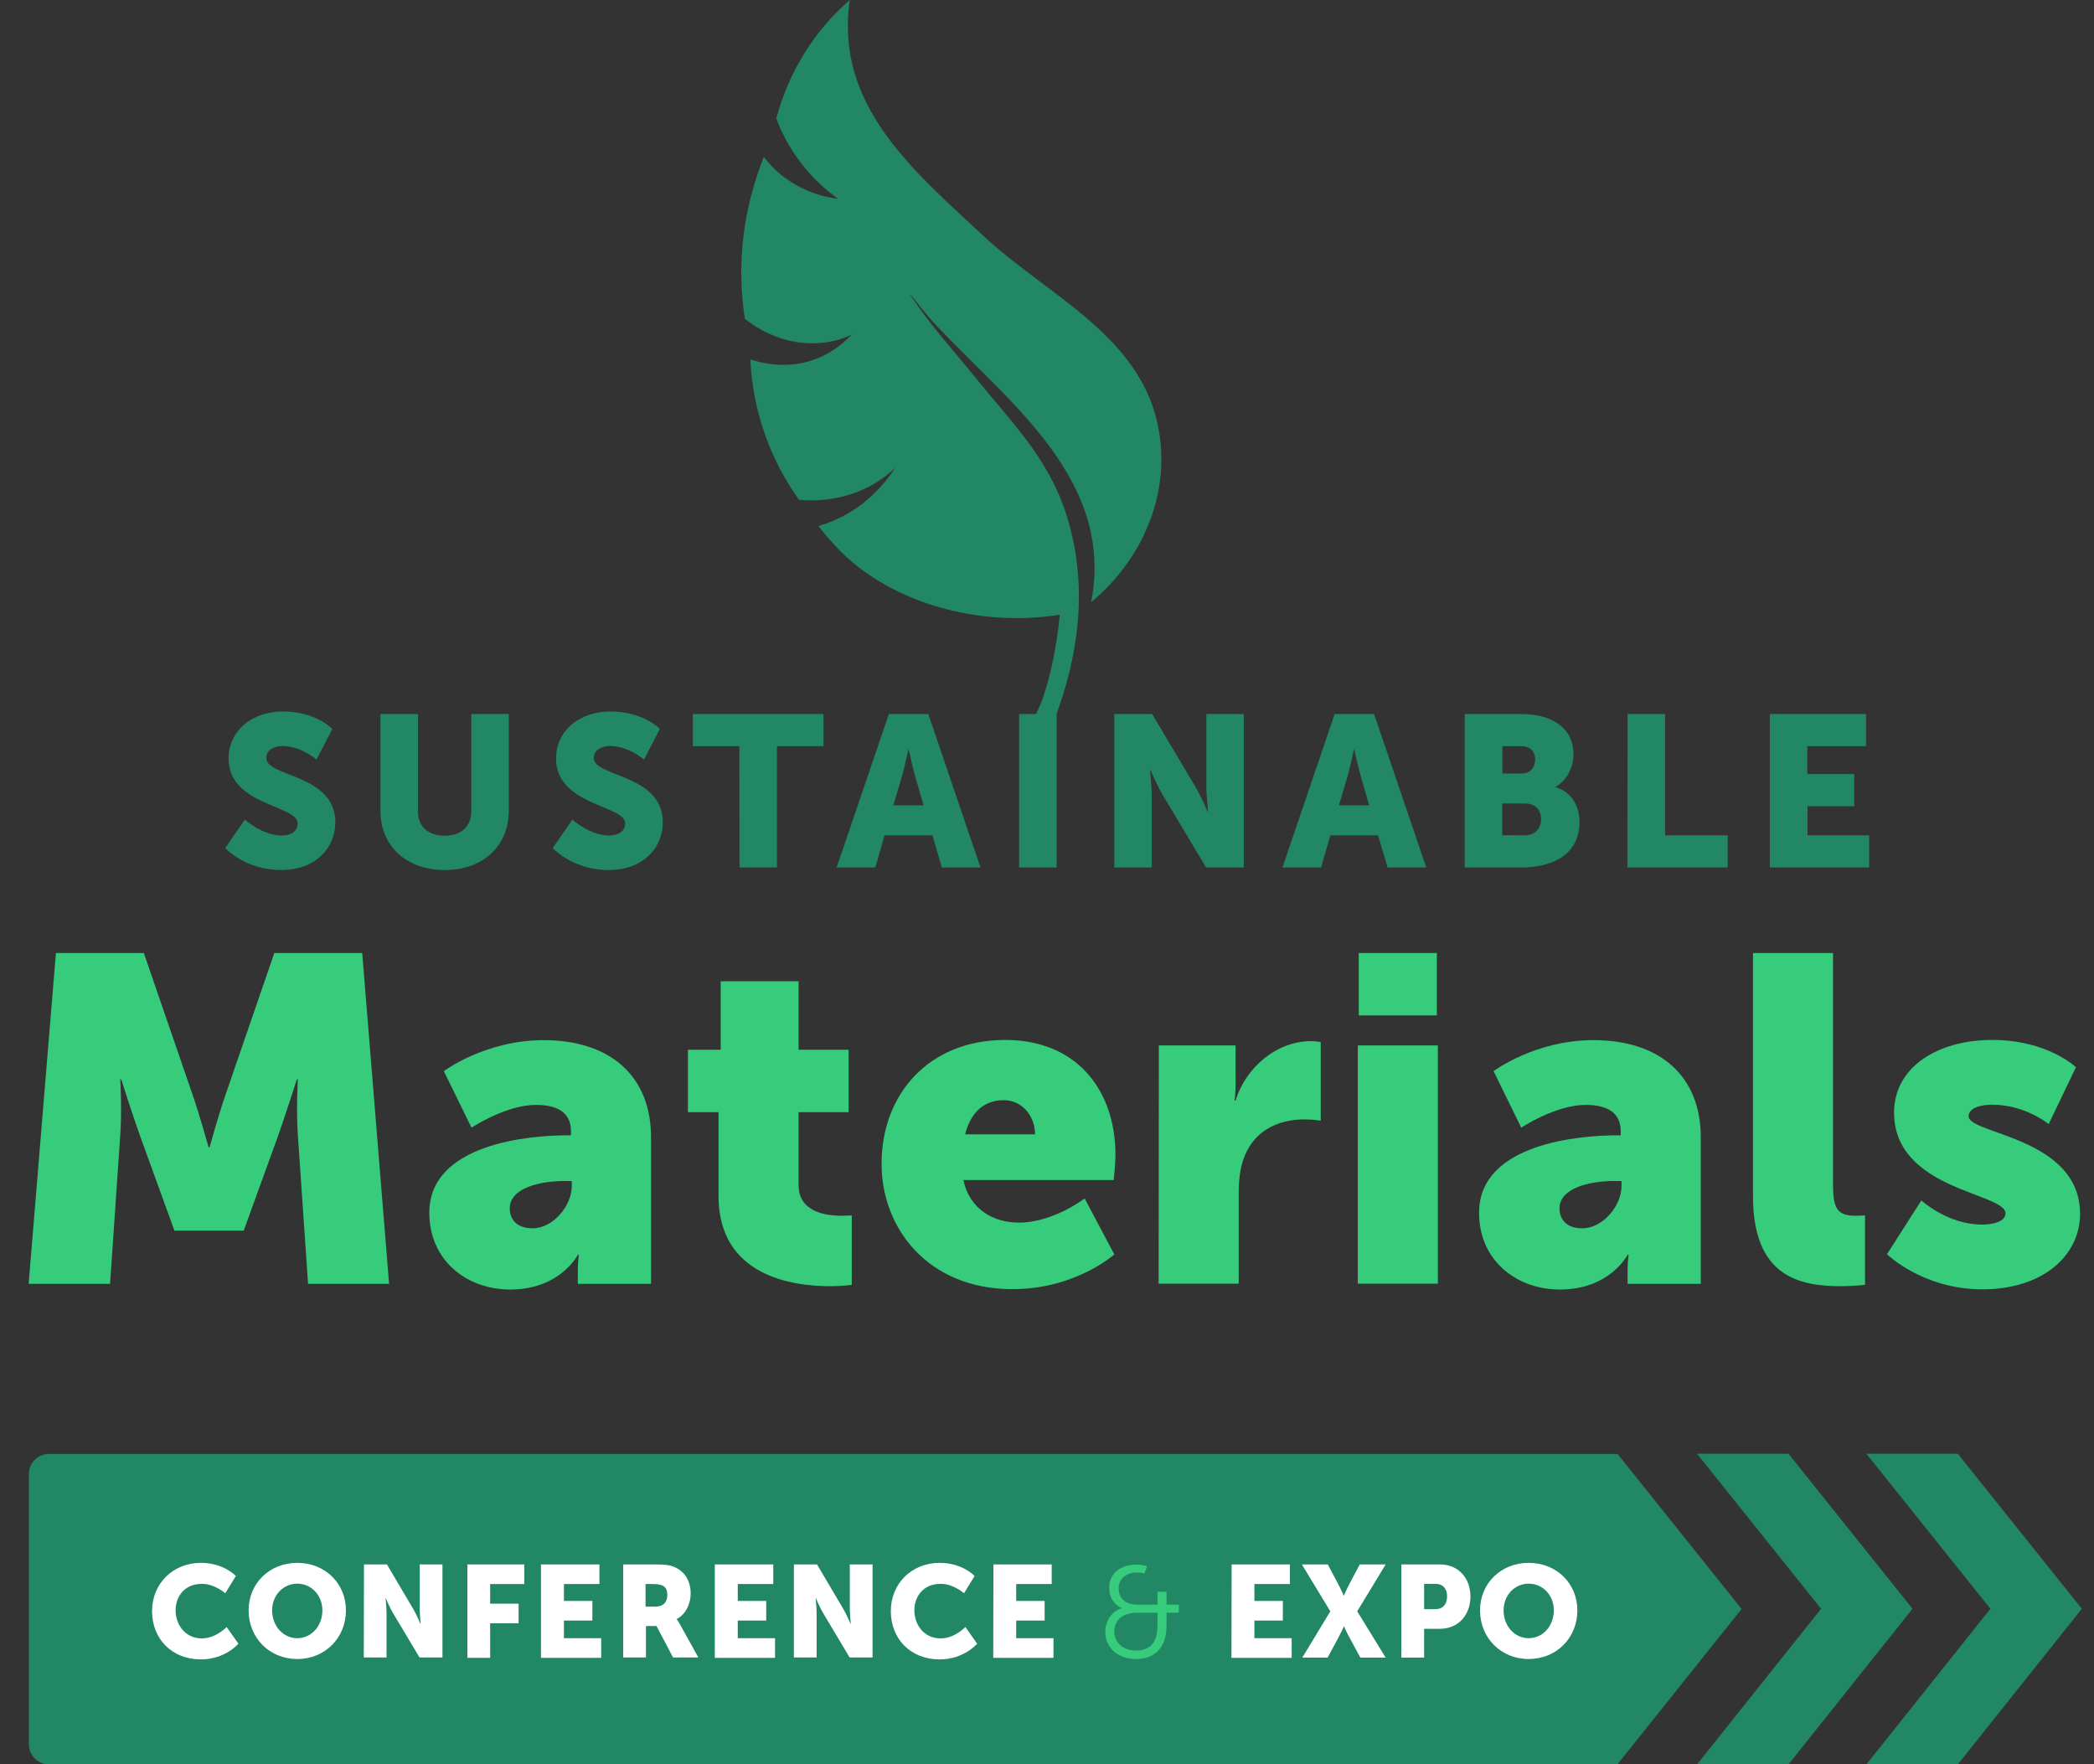 <?xml version="1.0" encoding="utf-8"?>
<!-- Generator: Adobe Illustrator 27.6.0, SVG Export Plug-In . SVG Version: 6.00 Build 0)  -->
<svg version="1.1" id="Layer_2_00000116215344400288313630000001529248799224491146_"
	 xmlns="http://www.w3.org/2000/svg" xmlns:xlink="http://www.w3.org/1999/xlink" x="0px" y="0px" viewBox="0 0 1067.2 899.2"
	 style="enable-background:new 0 0 1067.2 899.2;" xml:space="preserve">
<rect x="0" y="0" width="1067.2" height="899.2" fill="#333333" stroke="none"/>
<style type="text/css">
	.st0{fill:#228765;}
	.st1{enable-background:new    ;}
	.st2{fill:#36CC7C;}
	.st3{fill:#FFFFFF;}
</style>
<g id="Layer_1-2">
	<path class="st0" d="M427.1,101.3c-14.1-10-25.4-24.6-31.4-40.8h-0.1c6.3-23.8,19.5-45,37.5-60.5c-7.8,53.5,32,86.5,67.5,119.7
		c35.9,33.6,88.7,54.2,91.2,110.8c1.3,29.6-13.2,57.8-35.7,76.4c12.1-62.1-41.7-101.6-78.7-140.8c-4.8-5.1-9.1-10.7-13.2-15.8
		l-0.2,0.1c9.8,14.9,21.5,27.7,32.6,41.4c20.3,25.1,39.6,43.4,48.4,75.6c9.1,33.2,4.7,67.4-7.6,99.2c-3.1-2.4-8.5,0.5-9.4-2.6l3-6.7
		c4.8-13.9,7.7-29.2,9.1-43.8v-0.2c-35.1,5.6-75-2.5-103.5-25c-7.4-5.8-13.7-12.9-19.5-20.2c16.2-4.7,29.8-15.2,39.2-29.8
		c-12.8,12.6-31.2,18.1-49.1,16.4c-15-20.9-23.6-45.8-24.8-71.5l1,0.3c19,5.8,37.2,1.3,50.7-13c-16.7,8.1-38.3,5.1-54.5-8.1
		c-4.3-28.1-0.9-55.8,9.7-82.5C397.7,91.5,412.2,99.6,427.1,101.3L427.1,101.3z"/>
	<g class="st1">
		<path class="st2" d="M28.5,485.7h44.8l24.5,71.2c3.8,10.8,8.5,27.8,8.5,27.8h0.5c0,0,4.7-17,8.5-27.8l24.5-71.2h44.8l13.7,168.6
			H157l-5.2-75.9c-0.9-12.7,0-28.3,0-28.3h-0.5c0,0-5.7,17.7-9.4,28.3l-17.7,48.8H88.9l-17.7-48.8c-3.8-10.6-9.4-28.3-9.4-28.3h-0.5
			c0,0,0.9,15.6,0,28.3l-5.2,75.9H14.6L28.5,485.7z"/>
		<path class="st2" d="M289.3,578.6h1.7v-2.1c0-10.1-7.8-13.4-17.9-13.4c-15.3,0-32.8,11.6-32.8,11.6l-14.1-28.8
			c0,0,21-15.8,50.9-15.8c34.2,0,54.7,18.6,54.7,49.5v74.7h-37.3V647c0-4,0.5-7.5,0.5-7.5h-0.5c0,0-9,17.7-34.4,17.7
			c-22.6,0-41.3-15.1-41.3-39.1C218.8,582.6,270.5,578.6,289.3,578.6z M271.4,626c10.6,0,20-11.6,20-21.5v-2.6h-3.8
			c-13,0-27.8,3.8-27.8,13.9C259.8,621.5,263.4,626,271.4,626z"/>
		<path class="st2" d="M366.2,566.8h-15.6V535h16.7v-34.9H407V535h25.5v31.8H407V604c0,13.7,13.9,15.6,21.7,15.6
			c3.3,0,5.4-0.2,5.4-0.2v35.4c0,0-4.5,0.7-11.1,0.7c-19.3,0-56.8-5.2-56.8-46V566.8z"/>
		<path class="st2" d="M512.4,530c35.8,0,56.1,25,56.1,58.7c0,4-0.9,12.7-0.9,12.7H491c3.1,14.9,15.3,21.7,28.3,21.7
			c17.4,0,33.5-12.3,33.5-12.3l15.1,28.5c0,0-19.6,17.7-51.9,17.7c-43.4,0-66.7-31.4-66.7-63.7C449.2,557.8,473.2,530,512.4,530z
			 M527.5,578.1c0-9.2-6.4-17.4-16-17.4c-11.8,0-17.4,8.5-19.6,17.4H527.5z"/>
		<path class="st2" d="M590.6,532.8h39.1v20.5c0,4-0.5,7.5-0.5,7.5h0.5c5.2-16.5,20.5-30.2,38.7-30.2c2.4,0,4.7,0.5,4.7,0.5v40.1
			c0,0-3.3-0.7-8.3-0.7c-9.7,0-25.5,3.1-31.4,21.2c-1.4,4.5-2.1,9.9-2.1,16.5v46h-40.8L590.6,532.8L590.6,532.8z"/>
		<path class="st2" d="M692,532.8h40.8v121.4H692V532.8z M692.5,485.7h39.8v31.8h-39.8V485.7z"/>
		<path class="st2" d="M824.3,578.6h1.7v-2.1c0-10.1-7.8-13.4-17.9-13.4c-15.3,0-32.8,11.6-32.8,11.6l-14.1-28.8
			c0,0,21-15.8,50.9-15.8c34.2,0,54.7,18.6,54.7,49.5v74.7h-37.3V647c0-4,0.5-7.5,0.5-7.5h-0.5c0,0-9,17.7-34.4,17.7
			c-22.6,0-41.3-15.1-41.3-39.1C753.8,582.6,805.5,578.6,824.3,578.6z M806.4,626c10.6,0,20-11.6,20-21.5v-2.6h-3.8
			c-13,0-27.8,3.8-27.8,13.9C794.8,621.5,798.4,626,806.4,626z"/>
		<path class="st2" d="M893.4,485.7h40.8V604c0,11.6,2.1,15.6,11.3,15.6c2.6,0,5-0.2,5-0.2v35.4c0,0-5.7,0.7-12.3,0.7
			c-21.7,0-44.8-5.2-44.8-46V485.7z"/>
		<path class="st2" d="M979.2,611.8c0,0,13.4,12.3,30.9,12.3c6.1,0,12-1.7,12-5.7c0-10.6-56.8-11.8-56.8-51.4c0-22.9,21.9-37,50-37
			c28.3,0,42.7,13.9,42.7,13.9l-13.9,29c0,0-11.8-9.9-28.8-9.9c-6.1,0-12,1.7-12,5.9c0,9.2,56.8,10.6,56.8,49.8
			c0,20.7-18.4,38.4-49.8,38.4c-30.4,0-48.6-17.9-48.6-17.9L979.2,611.8z"/>
	</g>
	<g class="st1">
		<path class="st0" d="M124.8,417.7c0,0,8.9,8.1,18.7,8.1c3.9,0,8.2-1.5,8.2-6.2c0-9.3-35.2-9-35.2-33c0-14.4,12.1-24,27.7-24
			c16.8,0,25.2,8.9,25.2,8.9l-8.1,15.6c0,0-7.9-6.9-17.3-6.9c-3.9,0-8.3,1.8-8.3,6.1c0,9.8,35.2,8.1,35.2,32.8
			c0,13-10,24.3-27.6,24.3c-18.4,0-28.5-11.2-28.5-11.2L124.8,417.7z"/>
		<path class="st0" d="M193.8,363.9H213v49.4c0,8.2,5.4,12.6,13.6,12.6c8.2,0,13.6-4.4,13.6-12.6v-49.4h19.1v49.4
			c0,17.6-12.9,30.1-32.6,30.1c-19.9,0-32.8-12.5-32.8-30.1v-49.4H193.8z"/>
		<path class="st0" d="M291.7,417.7c0,0,8.9,8.1,18.7,8.1c3.9,0,8.2-1.5,8.2-6.2c0-9.3-35.2-9-35.2-33c0-14.4,12.1-24,27.7-24
			c16.8,0,25.2,8.9,25.2,8.9l-8.1,15.6c0,0-7.9-6.9-17.3-6.9c-3.9,0-8.3,1.8-8.3,6.1c0,9.8,35.2,8.1,35.2,32.8
			c0,13-10,24.3-27.6,24.3c-18.4,0-28.5-11.2-28.5-11.2L291.7,417.7z"/>
	</g>
	<g class="st1">
		<path class="st0" d="M376.8,380.3h-23.7v-16.4h66.6v16.4H396v61.8h-19.1L376.8,380.3L376.8,380.3z"/>
	</g>
	<g class="st1">
		<path class="st0" d="M475.2,425.7h-24.4l-4.7,16.4h-19.7l26.6-78.2h20.1l26.6,78.2H480L475.2,425.7z M463,381.7
			c0,0-1.8,8.5-3.2,13.5l-4.5,15.2h15.4l-4.4-15.2C464.9,390.3,463.1,381.7,463,381.7L463,381.7z"/>
		<path class="st0" d="M519.4,363.9h19.1v78.2h-19.1V363.9z"/>
		<path class="st0" d="M567.8,363.9h19.4l21.7,36.5c3.1,5.1,6.6,13.3,6.6,13.3h0.2c0,0-0.9-8.4-0.9-13.3v-36.5h19.1v78.2h-19.2
			l-21.8-36.4c-3.1-5.1-6.6-13.3-6.6-13.3h-0.2c0,0,0.9,8.4,0.9,13.3v36.4h-19.1v-78.2H567.8z"/>
		<path class="st0" d="M702.3,425.7H678l-4.7,16.4h-19.7l26.6-78.2h20.1l26.6,78.2h-19.7L702.3,425.7z M690.1,381.7
			c0,0-1.8,8.5-3.2,13.5l-4.5,15.2h15.4l-4.4-15.2C692,390.3,690.2,381.7,690.1,381.7L690.1,381.7z"/>
		<path class="st0" d="M746.5,363.9h28.8c15.6,0,26.6,7,26.6,20.5c0,6.6-3.2,13.2-9.1,16.6v0.2c9,2.7,12.2,10.7,12.2,17.6
			c0,17.1-14.2,23.3-29.7,23.3h-28.8V363.9z M775.5,394.2c4.8,0,6.9-3.5,6.9-7.2c0-3.6-2.1-6.7-7.2-6.7h-9.5v13.9L775.5,394.2
			L775.5,394.2z M777.1,425.7c5.6,0,8.3-3.8,8.3-8.2c0-4.4-2.6-8-8.2-8h-11.6v16.2H777.1z"/>
		<path class="st0" d="M829.5,363.9h19.1v61.8h31.9v16.4h-51.1L829.5,363.9L829.5,363.9z"/>
		<path class="st0" d="M902,363.9h49v16.4h-29.9v14.2H945v16.4h-23.8v14.8h31.4v16.4H902V363.9z"/>
	</g>
	<path class="st0" d="M1061,819.9l-63.2,79.3h-46.6l63.2-79.3l-63.2-79h46.6L1061,819.9z M974.7,819.9l-63.2,79.3h-46.6l63.2-79.3
		l-63.2-79h46.6L974.7,819.9z"/>
	<path class="st0" d="M824.3,899.2H25c-5.7,0-10.3-4.6-10.3-10.3V751.3c0-5.7,4.6-10.3,10.3-10.3h799.4l63.2,79L824.3,899.2z"/>
	<g class="st1">
		<path class="st3" d="M102.4,796.5c11.7,0,17.8,6.7,17.8,6.7l-5.4,8.8c0,0-5.3-4.8-11.9-4.8c-9.1,0-13.4,6.7-13.4,13.5
			c0,7,4.6,14.3,13.4,14.3c7.2,0,12.6-5.8,12.6-5.8l6,8.5c0,0-6.7,8-19.1,8c-14.9,0-24.9-10.5-24.9-24.6
			C77.5,807.1,88.1,796.5,102.4,796.5z"/>
	</g>
	<g class="st1">
		<path class="st3" d="M151.5,796.5c14.3,0,24.8,10.6,24.8,24.2c0,13.9-10.5,24.8-24.8,24.8s-24.8-10.9-24.8-24.8
			C126.7,807.1,137.2,796.5,151.5,796.5z M151.5,834.9c7.1,0,12.8-6.1,12.8-14.2c0-7.8-5.7-13.6-12.8-13.6s-12.8,5.8-12.8,13.6
			C138.7,828.8,144.4,834.9,151.5,834.9z"/>
		<path class="st3" d="M185.5,797.3h11.7l13.1,22.2c1.9,3.1,4,8.1,4,8.1h0.1c0,0-0.5-5.1-0.5-8.1v-22.2h11.6v47.4h-11.7l-13.2-22.1
			c-1.9-3.1-4-8.1-4-8.1h-0.1c0,0,0.5,5.1,0.5,8.1v22.1h-11.6L185.5,797.3L185.5,797.3z"/>
		<path class="st3" d="M238.1,797.3h29.1v10h-17.4v10h14.5v10h-14.5v17.6h-11.6v-47.6H238.1z"/>
		<path class="st3" d="M275.8,797.3h29.7v10h-18.1v8.6h14.5v10h-14.5v9h19v10h-30.7v-47.6H275.8z"/>
	</g>
	<g class="st1">
		<path class="st3" d="M317.5,797.3H334c4.8,0,7.2,0.3,9.2,1.1c5.4,2.1,8.8,6.9,8.8,13.8c0,5-2.4,10.5-7.1,12.9v0.1
			c0,0,0.7,0.9,1.8,2.9l9.2,16.6H343l-8.4-16h-5.4v16h-11.6v-47.4H317.5z M334.1,818.8c3.7,0,6-2.1,6-5.8c0-3.6-1.3-5.7-7.2-5.7H329
			v11.5H334.1z"/>
	</g>
	<g class="st1">
		<path class="st3" d="M364.4,797.3h29.7v10H376v8.6h14.5v10H376v9h19v10h-30.7v-47.6H364.4z"/>
		<path class="st3" d="M404.7,797.3h11.7l13.1,22.2c1.9,3.1,4,8.1,4,8.1h0.1c0,0-0.5-5.1-0.5-8.1v-22.2h11.6v47.4H433l-13.2-22.1
			c-1.9-3.1-4-8.1-4-8.1h-0.1c0,0,0.5,5.1,0.5,8.1v22.1h-11.6v-47.4H404.7z"/>
		<path class="st3" d="M478.9,796.5c11.7,0,17.8,6.7,17.8,6.7l-5.4,8.8c0,0-5.3-4.8-11.9-4.8c-9.1,0-13.4,6.7-13.4,13.5
			c0,7,4.6,14.3,13.4,14.3c7.2,0,12.6-5.8,12.6-5.8l6,8.5c0,0-6.7,8-19.1,8c-14.9,0-24.9-10.5-24.9-24.6
			C454,807.1,464.6,796.5,478.9,796.5z"/>
		<path class="st3" d="M506.3,797.3H536v10h-18.1v8.6h14.5v10h-14.5v9h19v10h-30.7L506.3,797.3L506.3,797.3z"/>
	</g>
	<g class="st1">
		<path class="st2" d="M571.8,819.6L571.8,819.6c0-0.1-6.5-2.2-6.5-10.4c0-7.2,5.5-11.8,14-11.8c2.3,0,5.3,0.7,5.3,0.7l-1.3,3.8
			c0,0-2.2-0.5-3.8-0.5c-5.2,0-9.4,3-9.4,8c0,3.1,1.3,8.4,10,8.4h9.8v-6.6h4.6v6.6h6.3v4.1h-6.3v6.8c0,11.1-6.1,16.8-15.5,16.8
			s-15.7-5.9-15.7-13.7C563.3,826.5,566.3,821.2,571.8,819.6z M579,841.2c6.6,0,10.9-3.6,10.9-12.6v-6.7H580
			c-8.1,0-12.1,3.8-12.1,9.7C568,836.9,572.1,841.2,579,841.2z"/>
	</g>
	<g class="st1">
		<path class="st3" d="M627.7,797.3h29.7v10h-18.1v8.6h14.5v10h-14.5v9h19v10h-30.7L627.7,797.3L627.7,797.3z"/>
		<path class="st3" d="M678,821.2l-14.5-23.9h13.2l5.2,9.8c1.6,3,2.9,6.1,2.9,6.1h0.1c0,0,1.3-3.1,2.9-6.1l5.2-9.8h13.2l-14.5,23.9
			l14.5,23.6h-12.9l-5.4-10c-1.7-3-2.9-5.9-2.9-5.9h-0.1c0,0-1.3,2.9-2.9,5.9l-5.4,10h-12.9L678,821.2z"/>
		<path class="st3" d="M714.2,797.3h19.7c9.2,0,15.5,6.8,15.5,16.3s-6.2,16.5-15.5,16.5h-8.1v14.7h-11.6L714.2,797.3L714.2,797.3z
			 M731.5,820.1c4,0,6-2.7,6-6.5s-2-6.4-5.8-6.4h-5.9v12.9H731.5z"/>
		<path class="st3" d="M779.1,796.5c14.3,0,24.8,10.6,24.8,24.2c0,13.9-10.5,24.8-24.8,24.8s-24.8-10.9-24.8-24.8
			C754.3,807.1,764.8,796.5,779.1,796.5z M779.1,834.9c7.1,0,12.8-6.1,12.8-14.2c0-7.8-5.7-13.6-12.8-13.6s-12.8,5.8-12.8,13.6
			C766.3,828.8,772,834.9,779.1,834.9z"/>
	</g>
</g>
</svg>
